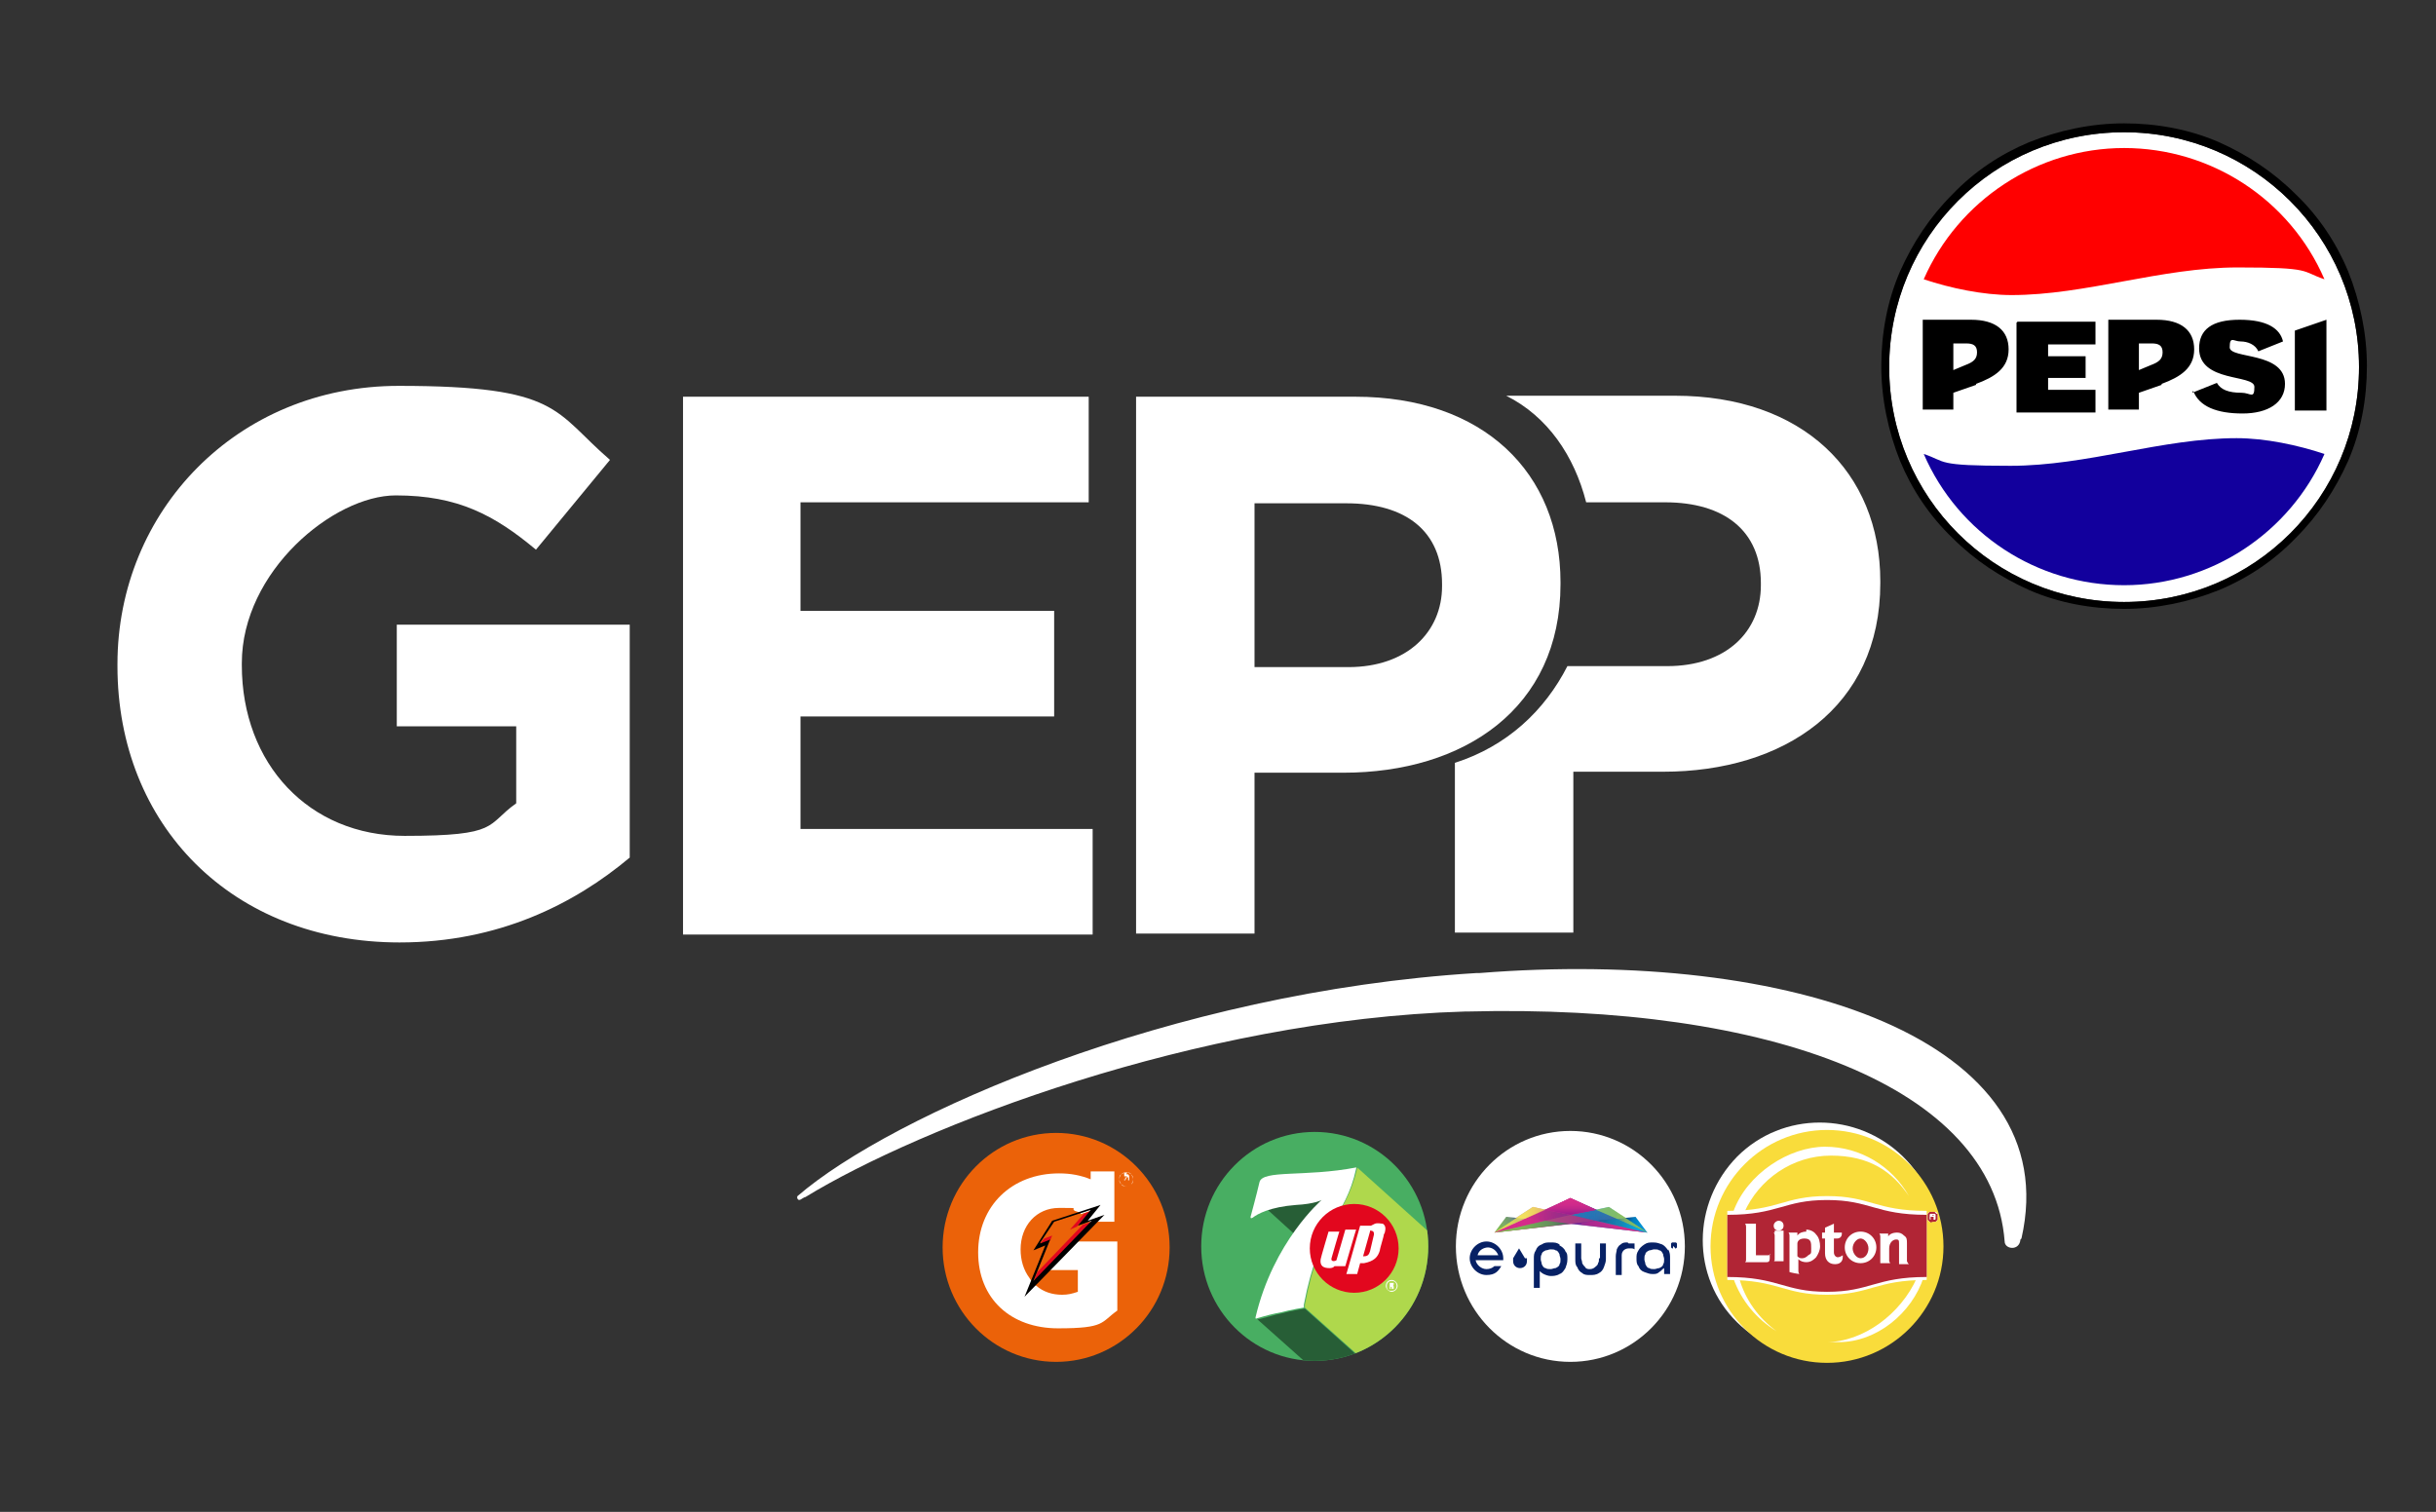 <?xml version="1.0" encoding="UTF-8"?>
<svg xmlns="http://www.w3.org/2000/svg" xmlns:xlink="http://www.w3.org/1999/xlink" version="1.1" viewBox="0 0 246.8 153.2">
  <rect x="0" y="0" width="246.8" height="153.2" fill="#333333" stroke="none"/>
  <!-- Generator: Adobe Illustrator 29.2.1, SVG Export Plug-In . SVG Version: 2.1.0 Build 116)  -->
  <defs>
    <style>
      .st0, .st1 {
        fill: none;
      }

      .st2 {
        fill: #eb6209;
        stroke: #eb6209;
      }

      .st2, .st3 {
        stroke-miterlimit: 6;
        stroke-width: 0px;
      }

      .st1 {
        stroke: #fff;
        stroke-width: 0px;
      }

      .st1, .st4 {
        stroke-miterlimit: 10;
      }

      .st5 {
        fill: url(#linear-gradient2);
      }

      .st6 {
        fill: url(#linear-gradient1);
      }

      .st7 {
        fill: url(#linear-gradient9);
      }

      .st8 {
        fill: url(#linear-gradient6);
      }

      .st9 {
        fill: url(#linear-gradient8);
      }

      .st10 {
        fill: url(#linear-gradient7);
      }

      .st11 {
        fill: url(#linear-gradient5);
      }

      .st12 {
        fill: url(#linear-gradient4);
      }

      .st13 {
        fill: url(#linear-gradient3);
        opacity: .7;
      }

      .st14 {
        fill: #b12535;
      }

      .st15 {
        fill: #83bc56;
      }

      .st16 {
        fill: url(#linear-gradient18);
      }

      .st17 {
        fill: url(#linear-gradient13);
      }

      .st18 {
        fill: url(#linear-gradient12);
      }

      .st19 {
        fill: url(#linear-gradient15);
      }

      .st20 {
        fill: url(#linear-gradient16);
      }

      .st21 {
        fill: url(#linear-gradient11);
      }

      .st22 {
        fill: url(#linear-gradient10);
      }

      .st23 {
        fill: url(#linear-gradient17);
      }

      .st24 {
        fill: url(#linear-gradient14);
      }

      .st25 {
        mix-blend-mode: multiply;
        opacity: .7;
      }

      .st26 {
        fill: url(#linear-gradient);
      }

      .st27 {
        isolation: isolate;
      }

      .st28 {
        fill: #072165;
      }

      .st4 {
        stroke: #072165;
        stroke-width: 0px;
      }

      .st4, .st29 {
        fill: #fff;
      }

      .st30 {
        clip-path: url(#clippath-1);
      }

      .st31 {
        clip-path: url(#clippath-3);
      }

      .st32 {
        clip-path: url(#clippath-2);
      }

      .st33 {
        fill: url(#linear-gradient19);
        mix-blend-mode: screen;
      }

      .st34 {
        fill: #f9dc3b;
      }

      .st35 {
        fill: #275e36;
      }

      .st36 {
        fill: #12009d;
      }

      .st37 {
        fill: #afd84c;
      }

      .st38 {
        opacity: .9;
      }

      .st39 {
        opacity: .8;
      }

      .st40 {
        opacity: .8;
      }

      .st41 {
        opacity: .6;
      }

      .st42 {
        opacity: .5;
      }

      .st43 {
        fill: red;
      }

      .st44, .st3 {
        fill: #e2071e;
      }

      .st45 {
        fill: #23a860;
      }

      .st3 {
        stroke: #e2071e;
      }

      .st46 {
        clip-path: url(#clippath);
      }

      .st47 {
        fill: #d82d89;
      }

      .st48 {
        fill: #48ae62;
      }
    </style>
    <clipPath id="clippath">
      <ellipse class="st0" cx="133.2" cy="126.3" rx="11.5" ry="11.6"/>
    </clipPath>
    <clipPath id="clippath-1">
      <polygon class="st0" points="106.4 125.7 106.6 125.2 105.8 125.5 105.4 125.6 104.7 126.7 106.2 126.1 106.4 125.7"/>
    </clipPath>
    <clipPath id="clippath-2">
      <polygon class="st0" points="109.8 123 108.4 124.6 109.1 124.3 109.7 124.1 111.4 122.2 110 122.6 109.8 123"/>
    </clipPath>
    <clipPath id="clippath-3">
      <polygon class="st0" points="110.1 123.7 109.7 124.1 105.1 128.9 104.6 129.4 103.8 131.4 111.9 123.1 110.1 123.7"/>
    </clipPath>
    <linearGradient id="linear-gradient" x1="166.9" y1="124.8" x2="164.3" y2="123.1" gradientUnits="userSpaceOnUse">
      <stop offset="0" stop-color="#0091d3"/>
      <stop offset=".3" stop-color="#0091d3"/>
      <stop offset=".4" stop-color="#008bcd"/>
      <stop offset=".6" stop-color="#017abd"/>
      <stop offset=".7" stop-color="#0360a2"/>
      <stop offset=".9" stop-color="#053a7e"/>
      <stop offset="1" stop-color="#072165"/>
    </linearGradient>
    <linearGradient id="linear-gradient1" x1="-848.2" y1="125" x2="-850.8" y2="123.3" gradientTransform="translate(-697.1) rotate(-180) scale(1 -1)" gradientUnits="userSpaceOnUse">
      <stop offset="0" stop-color="#83bc56"/>
      <stop offset=".3" stop-color="#81b956" stop-opacity="1"/>
      <stop offset=".4" stop-color="#7ab156" stop-opacity="1"/>
      <stop offset=".5" stop-color="#70a458" stop-opacity=".9"/>
      <stop offset=".7" stop-color="#61925a" stop-opacity=".9"/>
      <stop offset=".8" stop-color="#4e795c" stop-opacity=".8"/>
      <stop offset=".9" stop-color="#365c5f" stop-opacity=".8"/>
      <stop offset=".9" stop-color="#1a3962" stop-opacity=".7"/>
      <stop offset="1" stop-color="#072165" stop-opacity=".6"/>
    </linearGradient>
    <linearGradient id="linear-gradient2" x1="172.6" y1="125.7" x2="151.8" y2="122.4" gradientUnits="userSpaceOnUse">
      <stop offset="0" stop-color="#d82d89" stop-opacity=".8"/>
      <stop offset=".2" stop-color="#d32b89" stop-opacity=".8"/>
      <stop offset=".3" stop-color="#c7288a" stop-opacity=".8"/>
      <stop offset=".5" stop-color="#b2238c" stop-opacity=".7"/>
      <stop offset=".7" stop-color="#951c8f" stop-opacity=".6"/>
      <stop offset=".8" stop-color="#701393" stop-opacity=".5"/>
      <stop offset="1" stop-color="#470a97" stop-opacity=".4"/>
    </linearGradient>
    <linearGradient id="linear-gradient3" x1="152.7" y1="125.8" x2="158.9" y2="121.4" gradientUnits="userSpaceOnUse">
      <stop offset=".2" stop-color="#fff24a"/>
      <stop offset=".3" stop-color="#fef049" stop-opacity="1"/>
      <stop offset=".4" stop-color="#fdea48" stop-opacity=".9"/>
      <stop offset=".5" stop-color="#fae047" stop-opacity=".9"/>
      <stop offset=".7" stop-color="#f7d345" stop-opacity=".8"/>
      <stop offset=".8" stop-color="#f3c143" stop-opacity=".6"/>
      <stop offset=".9" stop-color="#eead40" stop-opacity=".5"/>
      <stop offset="1" stop-color="#e9973e" stop-opacity=".3"/>
    </linearGradient>
    <linearGradient id="linear-gradient4" x1="-709.5" y1="123.6" x2="-724" y2="122.2" gradientTransform="translate(-559.2) rotate(-180) scale(1 -1)" gradientUnits="userSpaceOnUse">
      <stop offset="0" stop-color="#d82d89"/>
      <stop offset=".3" stop-color="#d52c89"/>
      <stop offset=".4" stop-color="#cd2a8a"/>
      <stop offset=".6" stop-color="#be268b"/>
      <stop offset=".7" stop-color="#aa228d"/>
      <stop offset=".8" stop-color="#901b8f"/>
      <stop offset=".9" stop-color="#6f1393"/>
      <stop offset="1" stop-color="#4a0a96"/>
      <stop offset="1" stop-color="#470a97"/>
    </linearGradient>
    <linearGradient id="linear-gradient5" x1="-738.2" y1="124" x2="-722.8" y2="121.7" gradientTransform="translate(-571.1) rotate(-180) scale(1 -1)" gradientUnits="userSpaceOnUse">
      <stop offset="0" stop-color="#0091d3"/>
      <stop offset=".8" stop-color="#072165" stop-opacity="0"/>
    </linearGradient>
    <linearGradient id="linear-gradient6" x1="157.6" y1="123.3" x2="153.3" y2="122.7" gradientUnits="userSpaceOnUse">
      <stop offset="0" stop-color="#e9973e" stop-opacity=".1"/>
      <stop offset="0" stop-color="#e9983e" stop-opacity=".1"/>
      <stop offset=".1" stop-color="#efaf41" stop-opacity=".3"/>
      <stop offset=".2" stop-color="#f3c443" stop-opacity=".5"/>
      <stop offset=".4" stop-color="#f7d446" stop-opacity=".6"/>
      <stop offset=".5" stop-color="#fbe147" stop-opacity=".8"/>
      <stop offset=".6" stop-color="#fdea49" stop-opacity=".8"/>
      <stop offset=".7" stop-color="#fef049" stop-opacity=".9"/>
      <stop offset=".8" stop-color="#fff24a" stop-opacity=".9"/>
    </linearGradient>
    <linearGradient id="linear-gradient7" x1="151.3" y1="126.2" x2="164.6" y2="121.9" gradientUnits="userSpaceOnUse">
      <stop offset="0" stop-color="#83bc56"/>
      <stop offset=".2" stop-color="#80b359" stop-opacity="1"/>
      <stop offset=".3" stop-color="#789c61" stop-opacity=".8"/>
      <stop offset=".5" stop-color="#6b766f" stop-opacity=".6"/>
      <stop offset=".8" stop-color="#5a4282" stop-opacity=".4"/>
      <stop offset="1" stop-color="#470a97" stop-opacity="0"/>
    </linearGradient>
    <linearGradient id="linear-gradient8" x1="151.3" y1="125.7" x2="159.7" y2="123" gradientUnits="userSpaceOnUse">
      <stop offset="0" stop-color="#83bc56"/>
      <stop offset=".3" stop-color="#81b956" stop-opacity="1"/>
      <stop offset=".4" stop-color="#7ab156" stop-opacity="1"/>
      <stop offset=".5" stop-color="#70a458" stop-opacity="1"/>
      <stop offset=".7" stop-color="#60915a" stop-opacity=".9"/>
      <stop offset=".8" stop-color="#4d785c" stop-opacity=".9"/>
      <stop offset=".9" stop-color="#345a5f" stop-opacity=".8"/>
      <stop offset="1" stop-color="#183662" stop-opacity=".7"/>
      <stop offset="1" stop-color="#072165" stop-opacity=".7"/>
    </linearGradient>
    <linearGradient id="linear-gradient9" x1="151.4" y1="124.2" x2="156.6" y2="124.2" gradientUnits="userSpaceOnUse">
      <stop offset="0" stop-color="#d82d89" stop-opacity=".7"/>
      <stop offset="0" stop-color="#d82d89" stop-opacity=".6"/>
      <stop offset=".3" stop-color="#d82d89" stop-opacity=".4"/>
      <stop offset=".5" stop-color="#d82d89" stop-opacity=".2"/>
      <stop offset=".7" stop-color="#d82d89" stop-opacity=".1"/>
      <stop offset=".9" stop-color="#d82d89" stop-opacity="0"/>
      <stop offset="1" stop-color="#d82d89" stop-opacity="0"/>
    </linearGradient>
    <linearGradient id="linear-gradient10" x1="167.1" y1="123.9" x2="158.8" y2="122.6" gradientUnits="userSpaceOnUse">
      <stop offset=".3" stop-color="#97c461"/>
      <stop offset=".3" stop-color="#8dc068" stop-opacity="1"/>
      <stop offset=".4" stop-color="#68b484" stop-opacity=".9"/>
      <stop offset=".4" stop-color="#47a99c" stop-opacity=".9"/>
      <stop offset=".5" stop-color="#2da0b0" stop-opacity=".9"/>
      <stop offset=".6" stop-color="#1999bf" stop-opacity=".8"/>
      <stop offset=".7" stop-color="#0a94ca" stop-opacity=".8"/>
      <stop offset=".8" stop-color="#0291d1" stop-opacity=".8"/>
      <stop offset="1" stop-color="#0091d3" stop-opacity=".8"/>
    </linearGradient>
    <linearGradient id="linear-gradient11" x1="167" y1="124.3" x2="163.6" y2="123.8" gradientUnits="userSpaceOnUse">
      <stop offset="0" stop-color="#83bc56"/>
      <stop offset=".2" stop-color="#83bc56"/>
      <stop offset=".4" stop-color="#83bc56" stop-opacity=".7"/>
      <stop offset=".6" stop-color="#83bc56" stop-opacity=".4"/>
      <stop offset=".8" stop-color="#83bc56" stop-opacity=".2"/>
      <stop offset=".9" stop-color="#83bc56" stop-opacity="0"/>
      <stop offset="1" stop-color="#83bc56" stop-opacity="0"/>
    </linearGradient>
    <linearGradient id="linear-gradient12" x1="-971.5" y1="125.7" x2="-963.2" y2="123" gradientTransform="translate(-804.5) rotate(-180) scale(1 -1)" gradientUnits="userSpaceOnUse">
      <stop offset="0" stop-color="#d82d89"/>
      <stop offset=".3" stop-color="#d52c89" stop-opacity="1"/>
      <stop offset=".4" stop-color="#ce2a89" stop-opacity="1"/>
      <stop offset=".5" stop-color="#c2278b" stop-opacity=".9"/>
      <stop offset=".7" stop-color="#b1238c" stop-opacity=".9"/>
      <stop offset=".8" stop-color="#9b1e8e" stop-opacity=".8"/>
      <stop offset=".8" stop-color="#801791" stop-opacity=".8"/>
      <stop offset=".9" stop-color="#611094" stop-opacity=".7"/>
      <stop offset="1" stop-color="#470a97" stop-opacity=".6"/>
    </linearGradient>
    <linearGradient id="linear-gradient13" x1="-965.3" y1="122.1" x2="-966.8" y2="124.7" gradientTransform="translate(-804.5) rotate(-180) scale(1 -1)" gradientUnits="userSpaceOnUse">
      <stop offset="0" stop-color="#0091d3" stop-opacity="0"/>
      <stop offset=".2" stop-color="#0880cb" stop-opacity="0"/>
      <stop offset=".5" stop-color="#1f55b8" stop-opacity=".2"/>
      <stop offset="1" stop-color="#440f99" stop-opacity=".5"/>
      <stop offset="1" stop-color="#470a97" stop-opacity=".5"/>
    </linearGradient>
    <linearGradient id="linear-gradient14" x1="156.6" y1="122.7" x2="162.9" y2="121.7" gradientUnits="userSpaceOnUse">
      <stop offset="0" stop-color="#d82d89" stop-opacity=".5"/>
      <stop offset=".3" stop-color="#d82d89" stop-opacity=".4"/>
      <stop offset=".7" stop-color="#d82d89" stop-opacity=".3"/>
      <stop offset="1" stop-color="#d82d89" stop-opacity=".2"/>
    </linearGradient>
    <linearGradient id="linear-gradient15" x1="159.1" y1="121.4" x2="159.1" y2="123.6" gradientUnits="userSpaceOnUse">
      <stop offset="0" stop-color="#d82d89"/>
      <stop offset=".1" stop-color="#d82d89"/>
      <stop offset="1" stop-color="#d82d89"/>
    </linearGradient>
    <linearGradient id="linear-gradient16" x1="159.1" y1="121.4" x2="159.1" y2="123.6" gradientUnits="userSpaceOnUse">
      <stop offset="0" stop-color="#d82d89"/>
      <stop offset=".1" stop-color="#d22b89"/>
      <stop offset=".3" stop-color="#c1278b"/>
      <stop offset=".5" stop-color="#a6218d"/>
      <stop offset=".7" stop-color="#801791"/>
      <stop offset="1" stop-color="#510c96"/>
      <stop offset="1" stop-color="#470a97"/>
    </linearGradient>
    <linearGradient id="linear-gradient17" x1="167" y1="124.4" x2="161.5" y2="123.6" gradientUnits="userSpaceOnUse">
      <stop offset="0" stop-color="#0091d3" stop-opacity=".8"/>
      <stop offset="0" stop-color="#0082c5" stop-opacity=".8"/>
      <stop offset=".3" stop-color="#035fa2" stop-opacity=".7"/>
      <stop offset=".4" stop-color="#044487" stop-opacity=".6"/>
      <stop offset=".6" stop-color="#063074" stop-opacity=".5"/>
      <stop offset=".8" stop-color="#062468" stop-opacity=".5"/>
      <stop offset="1" stop-color="#072165" stop-opacity=".5"/>
    </linearGradient>
    <linearGradient id="linear-gradient18" x1="167" y1="124.4" x2="161.5" y2="123.6" gradientUnits="userSpaceOnUse">
      <stop offset="0" stop-color="#459dd5" stop-opacity=".8"/>
      <stop offset="0" stop-color="#3d9ed7" stop-opacity=".8"/>
      <stop offset="0" stop-color="#28a1dc" stop-opacity=".9"/>
      <stop offset="0" stop-color="#05a7e6" stop-opacity="1"/>
      <stop offset="0" stop-color="#00a9e8"/>
      <stop offset=".2" stop-color="#00a7e6" stop-opacity="1"/>
      <stop offset=".3" stop-color="#00a1e0" stop-opacity=".9"/>
      <stop offset=".4" stop-color="#0096d6" stop-opacity=".9"/>
      <stop offset=".5" stop-color="#0188c8" stop-opacity=".8"/>
      <stop offset=".7" stop-color="#0276b6" stop-opacity=".6"/>
      <stop offset=".8" stop-color="#035fa1" stop-opacity=".5"/>
      <stop offset=".9" stop-color="#054487" stop-opacity=".3"/>
      <stop offset="1" stop-color="#06266a" stop-opacity="0"/>
      <stop offset="1" stop-color="#072165" stop-opacity="0"/>
    </linearGradient>
    <linearGradient id="linear-gradient19" x1="159.1" y1="121.7" x2="159.1" y2="123.5" xlink:href="#linear-gradient9"/>
  </defs>
  <g class="st27">
    <g id="Layer_2">
      <g>
        <g>
          <g>
            <circle class="st29" cx="215.2" cy="37.2" r="23.8"/>
            <path d="M215.2,13.4c13.1,0,23.8,10.6,23.8,23.8s-10.6,23.8-23.8,23.8-23.8-10.6-23.8-23.8,10.6-23.8,23.8-23.8M215.2,12.5c-3.3,0-6.6.7-9.6,1.9-2.9,1.2-5.6,3-7.8,5.3-2.3,2.3-4,4.9-5.3,7.8-1.3,3-1.9,6.3-1.9,9.6s.7,6.6,1.9,9.6c1.2,2.9,3,5.6,5.3,7.8,2.3,2.3,4.9,4,7.8,5.3,3,1.3,6.3,1.9,9.6,1.9s6.6-.7,9.6-1.9c2.9-1.2,5.6-3,7.8-5.3,2.3-2.3,4-4.9,5.3-7.8,1.3-3,1.9-6.3,1.9-9.6s-.7-6.6-1.9-9.6c-1.2-2.9-3-5.6-5.3-7.8-2.3-2.3-4.9-4-7.8-5.3-3-1.3-6.3-1.9-9.6-1.9h0Z"/>
          </g>
          <path class="st43" d="M194.9,28.3c2.7.9,6,1.6,8.9,1.6,7.5,0,15.2-2.8,22.9-2.8s6.4.4,8.8,1.2c-3.5-8.1-11.5-13.3-20.3-13.3s-16.8,5.3-20.3,13.3Z"/>
          <path class="st36" d="M235.5,46c-2.7-.9-6-1.6-8.9-1.6-7.5,0-15.2,2.8-22.9,2.8s-6.4-.4-8.8-1.2c3.5,8.1,11.5,13.3,20.3,13.3s16.8-5.3,20.3-13.3Z"/>
          <path d="M204.4,32.6h7.9v2.3h-4.8v1.2h3.8v2.2h-3.8v1.2h4.8v2.3h-8v-9.1ZM232.5,41.6h3.2v-9.2l-3.2,1.1v8.1ZM222.2,39.6c.6,1.6,2.4,2.3,5,2.3s4.3-1.1,4.3-3c0-3.3-5.6-2.5-5.6-3.7s.4-.6,1.1-.6,1.5.3,1.8,1l2.5-1c-.3-1.3-1.6-2.2-4.4-2.2s-4.1,1-4.1,2.9c0,3.5,5.6,2.6,5.6,3.9s-.4.6-1.3.6c-1.3,0-2.1-.3-2.5-1l-2.5,1ZM200.2,39l-2.3.8v1.7h-3.1v-9.1h4.9c2.5,0,3.8,1.1,3.8,3s-1.4,2.8-3.3,3.5ZM199.2,34.8h-1.3v2.7l1.2-.5c.8-.3,1.2-.6,1.2-1.3s-.4-.9-1.1-.9ZM219,39l-2.3.8v1.7h-3.1v-9.1h4.9c2.5,0,3.8,1.1,3.8,3s-1.4,2.8-3.3,3.5ZM218,34.8h-1.3v2.7l1.2-.5c.8-.3,1.2-.6,1.2-1.3s-.4-.9-1.1-.9Z"/>
        </g>
        <g>
          <path class="st29" d="M40.5,95.5c-17,0-28.6-11.9-28.6-28v-.2c0-15.5,12.1-28.2,28.5-28.2s15.7,2.6,21.4,7.5l-7.5,9.1c-4.2-3.5-7.9-5.5-14.2-5.5s-15.6,7.7-15.6,17v.2c0,10,6.8,17.3,16.5,17.3s8.2-1.1,11.3-3.3v-7.8h-12.1v-10.3h23.6v23.6c-5.6,4.7-13.3,8.6-23.3,8.6Z"/>
          <path class="st29" d="M69.2,94.6v-54.4h41.1v10.7h-29.2v11h25.7v10.7h-25.7v11.4h29.6v10.7h-41.5Z"/>
          <g>
            <path class="st29" d="M169.7,40.1h-17.1c4.2,2.1,6.9,6.1,8.1,10.8h8c6,0,9.7,2.9,9.7,8.2v.2c0,4.7-3.5,8.2-9.5,8.2h-10.1c-2.3,4.5-6.1,8.1-11.4,9.8v17.2h12v-16.3h9.1c12.2,0,22-6.5,22-19.1v-.2c0-11.1-7.9-18.8-20.8-18.8Z"/>
            <path class="st29" d="M136.2,78.3h-9.1v16.3h-12v-54.4h22.2c13,0,20.8,7.7,20.8,18.8v.2c0,12.6-9.8,19.1-22,19.1ZM146.1,59.2c0-5.4-3.7-8.2-9.7-8.2h-9.3v16.6h9.5c6,0,9.5-3.6,9.5-8.2v-.2Z"/>
          </g>
        </g>
        <path class="st29" d="M204.8,125.5c4.6-20.2-23.5-29.4-54.9-26.9,0,0-.1,0-.2,0,0,0,0,0-.1,0-31,1.9-59.3,14.4-68.8,22.6-.1.1,0,.6.4.3,0,0,.3-.2.4-.2,11.6-7.1,39.6-18,66.8-18.8h.1s0,0,0,0h0s0,0,.1,0c30.9-.8,53.3,7.7,54.5,23.3,0,.8,1.5,1,1.6-.2Z"/>
        <g>
          <path class="st29" d="M192.8,134c-4.6,4.6-12.1,4.6-16.8,0s-4.6-12.1,0-16.8c4.6-4.6,12.1-4.6,16.8,0s4.6,12.1,0,16.8Z"/>
          <g>
            <path class="st34" d="M185.1,138.1c-6.5,0-11.8-5.3-11.8-11.8s5.3-11.8,11.8-11.8,11.8,5.3,11.8,11.8-5.3,11.8-11.8,11.8Z"/>
            <g>
              <path class="st29" d="M176.7,122.9c1.5-3.4,4.9-5.8,8.8-5.8s6.2,1.6,7.9,4.1c-1.7-3-4.9-5-8.5-5s-7.9,2.7-9.3,6.6h1.1Z"/>
              <path class="st29" d="M175.6,129.5c.8,2.3,2.4,4.2,4.4,5.4-1.8-1.3-3.2-3.2-3.8-5.4h-.6Z"/>
              <path class="st29" d="M194.2,129.5c-1.6,3.6-5.4,6.5-9.2,6.5s-.1,0-.2,0c.5,0,.9,0,1.5,0,3.8,0,7.4-2.9,8.6-6.6h-.6Z"/>
            </g>
            <path class="st29" d="M185.1,121.2c-4.4,0-4.9,1.5-10.1,1.5v7c5.2,0,5.7,1.5,10.1,1.5s4.9-1.5,10.1-1.5v-7c-5.2,0-5.7-1.5-10.1-1.5Z"/>
            <path class="st14" d="M185.1,121.6c-4.4,0-4.9,1.5-10.1,1.5v6.3c5.2,0,5.7,1.5,10.1,1.5s4.9-1.5,10.1-1.5v-6.3c-5.2,0-5.7-1.5-10.1-1.5Z"/>
            <g>
              <path class="st29" d="M179.8,124.9h-.1s0,0,0,0c0,0,.1.1.1.3v2.3s0,0,0,0h0c0,.2,0,.3-.1.3,0,0,0,0,0,0h1v-3.1h-.9"/>
              <path class="st29" d="M183,124.8c-.3,0-.7.1-.9.4h0c0,0,0-.3,0-.3h-.9s0,0,0,0c0,0,.1.1.1.3h0s0,3.7,0,3.7c0,0,.3.1,1,.2,0,0,0,0,0,0,0,0-.1-.1-.1-.3v-1.2s0,0,0,0c.2.2.5.3.8.3.5,0,.8-.3,1-.5.2-.3.4-.7.4-1.1s-.1-.9-.4-1.2c-.2-.3-.6-.5-1-.5M183.2,127.2c-.2.2-.4.3-.6.3s-.3,0-.5-.2h0v-1.3s0-.5.7-.5.7.4.7,1,0,.5-.3.7"/>
              <path class="st29" d="M188.5,124.8c-.9,0-1.6.7-1.6,1.6s.7,1.6,1.6,1.6,1.6-.7,1.6-1.6-.7-1.6-1.6-1.6M188.5,127.5c-.4,0-.8-.5-.8-1s.4-1,.8-1,.8.5.8,1-.3,1-.8,1"/>
              <path class="st29" d="M179.4,127.1s0,0,0,0c0,0-.1.1-.3.1,0,0-.2,0-.3,0h-.9v-3.2h-.8s-.3,0-.3,0c0,0,0,0,0,0,0,0,.1.1.1.3v3.2h0c0,.3,0,.3-.1.4,0,0,0,0,0,0h2.2c.2,0,.3-.1.3-.4v-.4h0"/>
              <path class="st29" d="M186.7,127.2c0,0-.3.2-.5.2s-.4-.2-.4-.5v-1.4h.3c.6,0,.5-.6.5-.6h-.8v-.9l-.9.4v.5h-.3v.6s.3,0,.3,0v1.5c0,.7.4,1.1,1,1.1.8,0,.8-.6.8-.8,0,0,0,0,0,0"/>
              <path class="st29" d="M193.3,128s0,0-.1-.2v-1.8c0-.4,0-.6-.3-.8-.2-.2-.4-.3-.7-.3-.5,0-.8.2-.9.4h0c0,0,0-.3,0-.3h-.9s0,0,0,0c0,0,.1.1.1.3h0s0,0,0,0v1h0v1.7h1s0,0,0,0c0,0,0,0-.1-.2v-1.3c0-.6.4-.9.7-.9s.3.1.3.5v1.6s0,0,0,0v.4h1s0,0,0,0"/>
              <path class="st29" d="M180.2,123.7c-.2,0-.5.2-.5.5s.2.5.5.5.5-.2.5-.5-.2-.5-.5-.5"/>
            </g>
          </g>
          <path class="st29" d="M196.3,123c0,0-.1-.2-.2-.2-.2,0-.4,0-.6,0,0,0-.2.1-.2.2,0,0,0,.2,0,.3s0,.2,0,.3c0,0,.1.2.2.2,0,0,.2,0,.3,0s.2,0,.3,0c0,0,.2-.1.2-.2,0,0,0-.2,0-.3s0-.2,0-.3"/>
          <path class="st14" d="M195.9,123.4s0,0,0,0h0s0,0,0,0c0,0,0,0,0-.1s0,0,0,0c0,0,0,0,0,0,0,0,0,0,0,0,0,0,0,0-.2,0h-.1v.6h.1v-.2h0s0,0,0,0c0,0,0,0,0,.1h0c0,0,.2,0,.2,0h0c0-.2,0-.2,0-.2M195.9,123.2s0,0,0,0c0,0,0,0,0,0,0,0,0,0-.1,0h0c0-.1,0-.1,0-.1,0,0,.1,0,.1,0,0,0,0,0,0,0,0,0,0,0,0,0"/>
          <path class="st14" d="M196.2,123c0,0-.1-.1-.2-.2-.2,0-.3,0-.5,0,0,0-.1.1-.2.2,0,0,0,.2,0,.3s0,.2,0,.3c0,0,.1.1.2.2,0,0,.2,0,.3,0s.2,0,.3,0c0,0,.1-.1.2-.2,0,0,0-.2,0-.3s0-.2,0-.3M195.6,123.6c0,0-.1,0-.1-.1,0,0,0-.1,0-.2s0-.1,0-.2c0,0,0-.1.1-.1,0,0,.1,0,.2,0s.1,0,.2,0c0,0,.1,0,.1.1,0,0,0,.1,0,.2s0,.1,0,.2c0,0,0,.1-.1.1-.1,0-.3,0-.4,0"/>
        </g>
        <g class="st46">
          <ellipse class="st48" cx="133.2" cy="126.3" rx="11.5" ry="11.6"/>
          <g>
            <path class="st37" d="M146.5,126.4l-9-8.1s0,0,0,.1c-1.2,5.1-3.7,5.4-5.3,13.8v.3s0,0,0,0l6.7,6h4l3.6-12.1Z"/>
            <g>
              <path class="st35" d="M134,121.6s0,0-.2,0c0,0,0,0,0,0,0,0,0,0,0,0,0,0,0,0,0,0,0,0,0,0-.1,0,0,0,0,0,0,0,0,0,0,0,0,0,0,0-.2,0-.3,0,0,0,0,0,0,0-.4,0-1,.2-1.7.2-.6,0-1.1.1-1.5.2,0,0-.1,0-.2,0,0,0-.1,0-.2,0,0,0,0,0-.1,0,0,0,0,0,0,0,0,0,0,0-.1,0,0,0,0,0-.1,0,0,0-.1,0-.2,0-.1,0-.2,0-.3.1,0,0-.2,0-.2,0,0,0,0,0,0,0,0,0,0,0,0,0,0,0-.1,0-.2,0,0,0,0,0,0,0,0,0,0,0,0,0,0,0,0,0-.1,0,0,0,0,0-.1,0,0,0-.1,0-.2.1,0,0,0,0-.1,0,0,0,0,0,0,0s0,0,0,0c0,0,0,0,0,0,0,0,0,0-.1,0,0,0,0,0,0,0,0,0,0,0,0,0,0,0,0,0,0,0,0,0,0,0,0,0,0,0,0,0,0,0,0,0,0,0,0,0,0,0,0,0,0,0,0,0,0,0,0,0,0,0,0,0,0,0,0,0,0,0,0,0,0,0,0,0,0,0,0,0,0,0,0,0,0,0,0,0,0,0,0,0,0,0,0,0,0,0,0,0,0,0h0s3.3,3,3.3,3c1.9-3.1,3.8-4.8,3.8-4.8Z"/>
              <g>
                <path class="st35" d="M138.9,138.6l-6.7-6h0s-1.3.2-2.4.5c-.6.1-1.4.4-2.4.6,0,0,0,0,0,0l5.5,4.9h6.1Z"/>
                <g>
                  <path class="st29" d="M137.4,118.3c-5.2,1-9.5.2-9.8,1.5s-.9,3.5-.9,3.5c0,.1,0,.2.2.1.5-.4,1.8-1.1,4.4-1.3,1.9-.1,2.6-.5,2.6-.5,0,0-4.9,4.2-6.7,11.9,0,0,0,.2.1.1,1-.3,1.8-.5,2.4-.6,1.1-.3,2.4-.5,2.4-.5v-.3c1.6-8.4,4.2-8.7,5.3-13.8,0,0,0-.2-.1-.1Z"/>
                  <g>
                    <g>
                      <circle class="st44" cx="137.2" cy="126.5" r="4.5"/>
                      <path class="st29" d="M136.3,128.3h-1.1c0,.1,0,0,0,0,0,0-.1.2-.5.2-.6,0-1-.2-.9-.9,0-.1.8-2.8.8-2.8h1.1c0-.1-.8,2.7-.8,2.7-.1.4.4.3.5.2l.9-3.1h1.1c0-.1-1.1,3.7-1.1,3.7ZM140.2,125.1c0,.2-.4,1.4-.4,1.6-.2.7-.6,1.1-1.6,1.3h-.4s0,0,0,0c0,0-.3,1.1-.3,1.1h-1.1c0,.1,1.4-4.9,1.4-4.9h1.1c0-.1,0,0,0,0,0,0,.2-.1.4-.2.3-.1.6,0,.8,0,.3.2.3.5.2.9ZM138.8,124.8h0s-.7,2.5-.7,2.5h.1c.4,0,.5-.2.6-.5l.4-1.7c0-.2,0-.4-.4-.4Z"/>
                    </g>
                    <path class="st29" d="M141,129.7c-.4,0-.6.3-.6.6s.3.6.6.6.6-.3.6-.6-.3-.6-.6-.6ZM140.9,130.8c-.3,0-.4-.2-.4-.5s.2-.5.5-.5.5.2.5.5-.2.5-.5.5ZM141.1,130.3h0c0,0,.1,0,.1-.2s0-.1,0-.1c0,0,0,0-.2,0s-.2,0-.2,0v.6s.1,0,.1,0v-.2s0,0,0,0c0,0,.1,0,.1,0,0,0,0,.1,0,.2h.2s0,0,0-.2c0,0,0-.1-.1-.2ZM140.9,130.3h0s0-.2,0-.2c0,0,0,0,0,0,0,0,.1,0,.1,0s0,0-.1,0Z"/>
                  </g>
                </g>
              </g>
              <path class="st45" d="M137.5,118.3"/>
            </g>
          </g>
        </g>
        <g>
          <ellipse class="st2" cx="107" cy="126.4" rx="11.5" ry="11.6"/>
          <g>
            <path class="st29" d="M114.6,120c-.2.2-.3.2-.5.2s-.4,0-.5-.2c-.1-.2-.2-.3-.2-.5s0-.4.2-.5.3-.2.5-.2.4,0,.5.2c.1.2.2.3.2.5s0,.4-.2.5ZM113.6,119c-.1.1-.2.3-.2.5s0,.3.2.5c.1.1.3.2.5.2s.3,0,.5-.2c.1-.1.2-.3.2-.5s0-.3-.2-.5c-.1-.1-.3-.2-.5-.2s-.3,0-.5.2ZM114.1,119c.1,0,.2,0,.2,0,0,0,.1.1.1.2s0,.1,0,.2c0,0,0,0-.1,0,0,0,.1,0,.1,0,0,0,0,0,0,.1h0c0,0,0,.1,0,.1,0,0,0,0,0,0h0s-.1,0-.1,0c0,0,0,0,0,0,0,0,0,0,0,0h0c0-.2,0-.3,0-.3,0,0,0,0-.2,0h-.1v.3h-.1v-.8h.3ZM114.2,119.2s0,0-.2,0h-.1v.3h.1c0,0,.1,0,.1,0,0,0,0,0,0-.1s0-.1,0-.1Z"/>
            <g>
              <path class="st29" d="M108.9,125.9l-2.8,2.8h3.1v2.2c-.6.2-1,.3-1.6.3-1,0-1.9-.3-2.6-.9,0,0-.2-.1-.4-.4-.2-.2-.3-.4-.3-.4-.6-.8-.9-1.8-.9-2.9,0-2.4,1.6-4.2,3.9-4.2s1.1,0,1.6.3l.6.2-.2.9h1.4c0,0,2.2,0,2.2,0v-5.1h-2.4v.8c-1-.4-2-.6-3.2-.6-4.8,0-8.2,3.3-8.2,8s3.3,7.7,8.1,7.7,4.3-.6,6-1.8v-7h-4.3Z"/>
              <g>
                <polygon class="st2" points="106.8 123.9 110.5 122.7 109.1 124.3 110.6 123.8 104.7 129.9 106.4 125.7 105.4 126 106.8 123.9"/>
                <g>
                  <g class="st30">
                    <polygon class="st3" points="106.6 125.2 105.8 125.5 105.4 126 106.4 125.7 106.6 125.2"/>
                  </g>
                  <g class="st32">
                    <polygon class="st3" points="108.4 124.6 109.1 124.3 110.5 122.7 109.8 123 108.4 124.6"/>
                  </g>
                  <g class="st31">
                    <polygon class="st3" points="105.1 128.9 109.7 124.1 110.6 123.8 104.7 129.9 105.1 128.9"/>
                  </g>
                </g>
                <path d="M103.8,131.4c.3-.7,2.1-5.2,2.1-5.2l-1.2.5,1.9-3,4.9-1.6-1.3,1.6,1.7-.6-8.1,8.3M105.4,126l1-.4-1.7,4.2,5.9-6.1-1.4.5,1.3-1.6-3.7,1.2-1.4,2.1Z"/>
              </g>
            </g>
          </g>
        </g>
        <ellipse class="st29" cx="159.1" cy="126.3" rx="11.6" ry="11.7"/>
        <g>
          <g>
            <g>
              <g>
                <path class="st4" d="M158,126.1c-.3-.2-.5-.2-.9-.2s-.6,0-.9.2c-.3.1-.5.3-.6.6-.2.3-.2.5-.2.9v2.9h.6v-1.7c.1.1.2.2.4.3.2.1.5.2.7.2s.6,0,.9-.2c.3-.1.4-.3.6-.6.1-.3.2-.5.2-.9s0-.6-.2-.8c-.1-.3-.4-.5-.6-.6ZM158,128.1c0,.2-.2.3-.4.4-.2,0-.3.1-.5.1s-.4,0-.5-.1c-.2,0-.3-.2-.4-.4,0-.2-.1-.3-.1-.5s0-.4.1-.5c0-.2.2-.3.4-.4.2,0,.3-.1.5-.1s.4,0,.5.1c.2,0,.3.2.4.4,0,.2.1.3.1.5s0,.4-.1.5Z"/>
                <path class="st4" d="M162,127.5c0,.2,0,.4-.1.5,0,.2-.2.3-.3.4-.1.1-.3.2-.5.2s-.4,0-.5-.2c-.1-.1-.2-.2-.3-.4,0-.2-.1-.4-.1-.5v-1.5h-.6v1.6c0,.3,0,.6.2.8.1.3.3.5.5.6.2.2.5.2.8.2s.6,0,.9-.2c.2-.1.4-.3.5-.6.1-.3.2-.5.2-.8v-1.6h-.6v1.5Z"/>
                <path class="st4" d="M164.9,125.9c-.3,0-.5,0-.7.2-.2.1-.3.3-.4.5,0,.2-.1.4-.1.7v1.9h.6v-1.9c0-.2,0-.4.2-.6.1-.1.3-.2.5-.2s.2,0,.3,0c0,0,.2,0,.3.1v-.6c0,0-.2,0-.3,0,0,0-.2,0-.3,0Z"/>
                <path class="st4" d="M169,126.7c-.2-.3-.4-.5-.6-.6-.3-.1-.5-.2-.9-.2s-.6,0-.9.2c-.3.2-.5.4-.6.6-.2.3-.2.5-.2.8s0,.6.2.8c.1.3.3.5.6.6s.5.2.8.2.5,0,.7-.2c.2-.1.3-.3.5-.4v.6h.6v-1.6c0-.3,0-.6-.2-.9ZM168.5,128.1c0,.2-.2.3-.4.4-.2,0-.3.1-.5.1s-.4,0-.5-.1c-.2,0-.3-.2-.4-.4,0-.2-.1-.3-.1-.5s0-.4.1-.5c0-.2.2-.3.4-.4.2,0,.3-.1.5-.1s.4,0,.5.1c.2,0,.3.2.4.4,0,.2.1.3.1.5s0,.4-.1.5Z"/>
                <path class="st4" d="M154.5,127.5l-.6-1-.6,1h0c0,0,0,.2,0,.3,0,.4.3.7.7.7s.7-.3.7-.7,0-.2,0-.3h0Z"/>
                <path class="st4" d="M152.1,127.7h.2c0,0,0-.1,0-.2,0-.9-.8-1.7-1.7-1.7s-1.7.8-1.7,1.7.8,1.7,1.7,1.7,1.2-.4,1.5-.9h-.7c-.2.2-.5.3-.8.3-.5,0-1-.4-1.1-.9h2.5ZM150.7,126.4c.5,0,.9.3,1.1.8h-2.1c.1-.5.6-.8,1.1-.8Z"/>
                <path class="st4" d="M169.6,126.5c0,0-.1,0-.2,0,0,0,0,0-.1-.1,0,0,0-.1,0-.2s0-.1,0-.2c0,0,0,0,.1-.1,0,0,.1,0,.2,0s.1,0,.2,0c0,0,0,0,.1.1,0,0,0,.1,0,.2s0,.1,0,.2c0,0,0,0-.1.1,0,0-.1,0-.2,0ZM169.6,126.5s0,0,.1,0c0,0,0,0,0,0,0,0,0,0,0-.1s0,0,0-.1c0,0,0,0,0,0,0,0,0,0-.1,0s0,0-.1,0c0,0,0,0,0,0,0,0,0,0,0,.1s0,0,0,.1c0,0,0,0,0,0,0,0,0,0,.1,0ZM169.6,126.4h0v-.3h.1s0,0,0,0c0,0,0,0,0,0s0,0,0,0c0,0,0,0,0,0h0s0,0,0,0c0,0,0,0,0,0h0c0,0,0,0,0,0h0c0,0,0,0,0,0,0,0,0,0,0,0h0c0,0,0,0,0,0,0,0,0,0,0,0,0,0,0,0,0,0,0,0,0,0,0,0h0v.3Z"/>
              </g>
              <g>
                <path class="st1" d="M158,126.1c-.3-.2-.5-.2-.9-.2s-.6,0-.9.2c-.3.1-.5.3-.6.6-.2.3-.2.5-.2.9v2.9h.6v-1.7c.1.1.2.2.4.3.2.1.5.2.7.2s.6,0,.9-.2c.3-.1.4-.3.6-.6.1-.3.2-.5.2-.9s0-.6-.2-.8c-.1-.3-.4-.5-.6-.6ZM158,128.1c0,.2-.2.3-.4.4-.2,0-.3.1-.5.1s-.4,0-.5-.1c-.2,0-.3-.2-.4-.4,0-.2-.1-.3-.1-.5s0-.4.1-.5c0-.2.2-.3.4-.4.2,0,.3-.1.5-.1s.4,0,.5.1c.2,0,.3.2.4.4,0,.2.1.3.1.5s0,.4-.1.5Z"/>
                <path class="st1" d="M162,127.5c0,.2,0,.4-.1.5,0,.2-.2.3-.3.4-.1.1-.3.2-.5.2s-.4,0-.5-.2c-.1-.1-.2-.2-.3-.4,0-.2-.1-.4-.1-.5v-1.5h-.6v1.6c0,.3,0,.6.2.8.1.3.3.5.5.6.2.2.5.2.8.2s.6,0,.9-.2c.2-.1.4-.3.5-.6.1-.3.2-.5.2-.8v-1.6h-.6v1.5Z"/>
                <path class="st1" d="M164.9,125.9c-.3,0-.5,0-.7.2-.2.1-.3.3-.4.5,0,.2-.1.4-.1.7v1.9h.6v-1.9c0-.2,0-.4.2-.6.1-.1.3-.2.5-.2s.2,0,.3,0c0,0,.2,0,.3.1v-.6c0,0-.2,0-.3,0,0,0-.2,0-.3,0Z"/>
                <path class="st1" d="M169,126.7c-.2-.3-.4-.5-.6-.6-.3-.1-.5-.2-.9-.2s-.6,0-.9.2c-.3.2-.5.4-.6.6-.2.3-.2.5-.2.8s0,.6.2.8c.1.3.3.5.6.6s.5.2.8.2.5,0,.7-.2c.2-.1.3-.3.5-.4v.6h.6v-1.6c0-.3,0-.6-.2-.9ZM168.5,128.1c0,.2-.2.3-.4.4-.2,0-.3.1-.5.1s-.4,0-.5-.1c-.2,0-.3-.2-.4-.4,0-.2-.1-.3-.1-.5s0-.4.1-.5c0-.2.2-.3.4-.4.2,0,.3-.1.5-.1s.4,0,.5.1c.2,0,.3.2.4.4,0,.2.1.3.1.5s0,.4-.1.5Z"/>
                <path class="st1" d="M154.5,127.5l-.6-1-.6,1h0c0,0,0,.2,0,.3,0,.4.3.7.7.7s.7-.3.7-.7,0-.2,0-.3h0Z"/>
                <path class="st1" d="M152.1,127.7h.2c0,0,0-.1,0-.2,0-.9-.8-1.7-1.7-1.7s-1.7.8-1.7,1.7.8,1.7,1.7,1.7,1.2-.4,1.5-.9h-.7c-.2.2-.5.3-.8.3-.5,0-1-.4-1.1-.9h2.5ZM150.7,126.4c.5,0,.9.3,1.1.8h-2.1c.1-.5.6-.8,1.1-.8Z"/>
                <path class="st1" d="M169.6,126.5c0,0-.1,0-.2,0,0,0,0,0-.1-.1,0,0,0-.1,0-.2s0-.1,0-.2c0,0,0,0,.1-.1,0,0,.1,0,.2,0s.1,0,.2,0c0,0,0,0,.1.1,0,0,0,.1,0,.2s0,.1,0,.2c0,0,0,0-.1.1,0,0-.1,0-.2,0ZM169.6,126.5s0,0,.1,0c0,0,0,0,0,0,0,0,0,0,0-.1s0,0,0-.1c0,0,0,0,0,0,0,0,0,0-.1,0s0,0-.1,0c0,0,0,0,0,0,0,0,0,0,0,.1s0,0,0,.1c0,0,0,0,0,0,0,0,0,0,.1,0ZM169.6,126.4h0v-.3h.1s0,0,0,0c0,0,0,0,0,0s0,0,0,0c0,0,0,0,0,0h0s0,0,0,0c0,0,0,0,0,0h0c0,0,0,0,0,0h0c0,0,0,0,0,0,0,0,0,0,0,0h0c0,0,0,0,0,0,0,0,0,0,0,0,0,0,0,0,0,0,0,0,0,0,0,0h0v.3Z"/>
              </g>
              <g>
                <path class="st28" d="M158,126.1c-.3-.2-.5-.2-.9-.2s-.6,0-.9.2c-.3.1-.5.3-.6.6-.2.3-.2.5-.2.9v2.9h.6v-1.7c.1.1.2.2.4.3.2.1.5.2.7.2s.6,0,.9-.2c.3-.1.4-.3.6-.6.1-.3.2-.5.2-.9s0-.6-.2-.8c-.1-.3-.4-.5-.6-.6ZM158,128.1c0,.2-.2.3-.4.4-.2,0-.3.1-.5.1s-.4,0-.5-.1c-.2,0-.3-.2-.4-.4,0-.2-.1-.3-.1-.5s0-.4.1-.5c0-.2.2-.3.4-.4.2,0,.3-.1.5-.1s.4,0,.5.1c.2,0,.3.2.4.4,0,.2.1.3.1.5s0,.4-.1.5Z"/>
                <path class="st28" d="M162,127.5c0,.2,0,.4-.1.5,0,.2-.2.3-.3.4-.1.1-.3.2-.5.2s-.4,0-.5-.2c-.1-.1-.2-.2-.3-.4,0-.2-.1-.4-.1-.5v-1.5h-.6v1.6c0,.3,0,.6.2.8.1.3.3.5.5.6.2.2.5.2.8.2s.6,0,.9-.2c.2-.1.4-.3.5-.6.1-.3.2-.5.2-.8v-1.6h-.6v1.5Z"/>
                <path class="st28" d="M164.9,125.9c-.3,0-.5,0-.7.2-.2.1-.3.3-.4.5,0,.2-.1.4-.1.7v1.9h.6v-1.9c0-.2,0-.4.2-.6.1-.1.3-.2.5-.2s.2,0,.3,0c0,0,.2,0,.3.1v-.6c0,0-.2,0-.3,0,0,0-.2,0-.3,0Z"/>
                <path class="st28" d="M169,126.7c-.2-.3-.4-.5-.6-.6-.3-.1-.5-.2-.9-.2s-.6,0-.9.2c-.3.2-.5.4-.6.6-.2.3-.2.5-.2.8s0,.6.2.8c.1.3.3.5.6.6s.5.2.8.2.5,0,.7-.2c.2-.1.3-.3.5-.4v.6h.6v-1.6c0-.3,0-.6-.2-.9ZM168.5,128.1c0,.2-.2.3-.4.4-.2,0-.3.1-.5.1s-.4,0-.5-.1c-.2,0-.3-.2-.4-.4,0-.2-.1-.3-.1-.5s0-.4.1-.5c0-.2.2-.3.4-.4.2,0,.3-.1.5-.1s.4,0,.5.1c.2,0,.3.2.4.4,0,.2.1.3.1.5s0,.4-.1.5Z"/>
                <path class="st28" d="M154.5,127.5l-.6-1-.6,1h0c0,0,0,.2,0,.3,0,.4.3.7.7.7s.7-.3.7-.7,0-.2,0-.3h0Z"/>
                <path class="st28" d="M152.1,127.7h.2c0,0,0-.1,0-.2,0-.9-.8-1.7-1.7-1.7s-1.7.8-1.7,1.7.8,1.7,1.7,1.7,1.2-.4,1.5-.9h-.7c-.2.2-.5.3-.8.3-.5,0-1-.4-1.1-.9h2.5ZM150.7,126.4c.5,0,.9.3,1.1.8h-2.1c.1-.5.6-.8,1.1-.8Z"/>
                <path class="st28" d="M169.6,126.5c0,0-.1,0-.2,0,0,0,0,0-.1-.1,0,0,0-.1,0-.2s0-.1,0-.2c0,0,0,0,.1-.1,0,0,.1,0,.2,0s.1,0,.2,0c0,0,0,0,.1.1,0,0,0,.1,0,.2s0,.1,0,.2c0,0,0,0-.1.1,0,0-.1,0-.2,0ZM169.6,126.5s0,0,.1,0c0,0,0,0,0,0,0,0,0,0,0-.1s0,0,0-.1c0,0,0,0,0,0,0,0,0,0-.1,0s0,0-.1,0c0,0,0,0,0,0,0,0,0,0,0,.1s0,0,0,.1c0,0,0,0,0,0,0,0,0,0,.1,0ZM169.6,126.4h0v-.3h.1s0,0,0,0c0,0,0,0,0,0s0,0,0,0c0,0,0,0,0,0h0s0,0,0,0c0,0,0,0,0,0h0c0,0,0,0,0,0h0c0,0,0,0,0,0,0,0,0,0,0,0h0c0,0,0,0,0,0,0,0,0,0,0,0,0,0,0,0,0,0,0,0,0,0,0,0h0v.3Z"/>
              </g>
            </g>
            <g>
              <path class="st29" d="M167,124.8l-1.2-1.6h0s0,0,0,0h-1c0,.1-1.6-1-1.6-1h0s0,0,0,0l-1.3.3-1.9-.8-.7-.3h0s0,0,0,0h0s0,0,0,0l-.9.4-1.6.7-1.3-.3h0s0,0,0,0h0s-1.6,1.1-1.6,1.1h-1c0-.1,0-.1,0-.1h0s-1.2,1.6-1.2,1.6h-.1c0,.1.2.1.2.1l7.8-.9,7.8.9h.2s-.1-.1-.1-.1Z"/>
              <g>
                <g>
                  <g>
                    <polygon class="st26" points="166.9 124.9 165.7 123.3 163.8 123.5 166.9 124.9"/>
                    <polygon class="st6" points="151.4 124.9 152.6 123.3 154.5 123.5 151.4 124.9"/>
                    <polygon class="st5" points="153.6 123.4 155.3 122.3 166.9 124.9 153.6 123.4"/>
                    <polygon class="st13" points="151.4 124.9 155.3 122.3 159.1 123.1 151.4 124.9"/>
                    <polygon class="st12" points="151.4 124.9 159.1 121.4 163.8 123.5 151.4 124.9"/>
                    <g class="st40">
                      <polygon class="st11" points="166.9 124.9 159.1 121.4 154.5 123.5 166.9 124.9"/>
                    </g>
                    <g class="st41">
                      <polygon class="st8" points="156.6 122.6 154.5 123.5 153.6 123.4 155.3 122.3 156.6 122.6"/>
                    </g>
                    <polygon class="st10" points="163.8 123.5 162.2 123.7 161.7 123.7 159.1 124 151.4 124.9 156.6 123.7 159.1 123.1 161.7 122.6 163.8 123.5"/>
                    <polygon class="st9" points="159.1 124 151.4 124.9 156.6 123.7 159.1 124"/>
                    <polygon class="st7" points="156.6 123.7 151.4 124.9 154.5 123.5 156.6 123.7"/>
                    <g class="st42">
                      <polygon class="st47" points="159.1 123.1 161.7 123.7 161.7 123.7 161.7 123.7 159.2 124 159.1 124 156.6 123.7 156.6 123.7 156.6 123.7 159.1 123.1 159.1 123.1 159.1 123.1 159.1 123.1"/>
                    </g>
                    <g class="st40">
                      <polygon class="st22" points="166.9 124.9 163 122.3 159.1 123.1 166.9 124.9"/>
                    </g>
                    <g class="st39">
                      <polygon class="st21" points="163.8 123.5 166.9 124.9 164.7 123.4 163.8 123.5"/>
                    </g>
                    <polygon class="st18" points="159.2 124 166.9 124.9 161.7 123.7 159.2 124"/>
                    <g class="st39">
                      <polygon class="st15" points="161.7 122.6 163.8 123.5 164.7 123.4 163 122.3 161.7 122.6"/>
                    </g>
                    <g class="st39">
                      <polygon class="st17" points="159.1 123.1 161.7 123.7 163.8 123.5 161.7 122.6 159.1 123.1"/>
                    </g>
                    <polygon class="st24" points="159.1 123.1 156.6 122.6 156.6 122.6 159.1 121.4 161.7 122.6 159.1 123.1"/>
                  </g>
                  <polygon class="st19" points="159.1 123.1 156.6 122.6 156.6 122.6 159.1 121.4 161.7 122.6 159.1 123.1"/>
                  <g class="st25">
                    <polygon class="st20" points="159.1 123.1 156.6 122.6 156.6 122.6 159.1 121.4 161.7 122.6 159.1 123.1"/>
                  </g>
                </g>
                <g class="st40">
                  <polygon class="st23" points="166.9 124.9 163.8 123.5 161.7 123.7 166.9 124.9"/>
                </g>
                <g class="st38">
                  <polygon class="st16" points="166.9 124.9 163.8 123.5 161.7 123.7 166.9 124.9"/>
                </g>
              </g>
            </g>
          </g>
          <polygon class="st33" points="159.1 123.1 156.6 122.6 156.6 122.6 159.1 121.4 161.7 122.6 159.1 123.1"/>
        </g>
      </g>
    </g>
  </g>
</svg>
